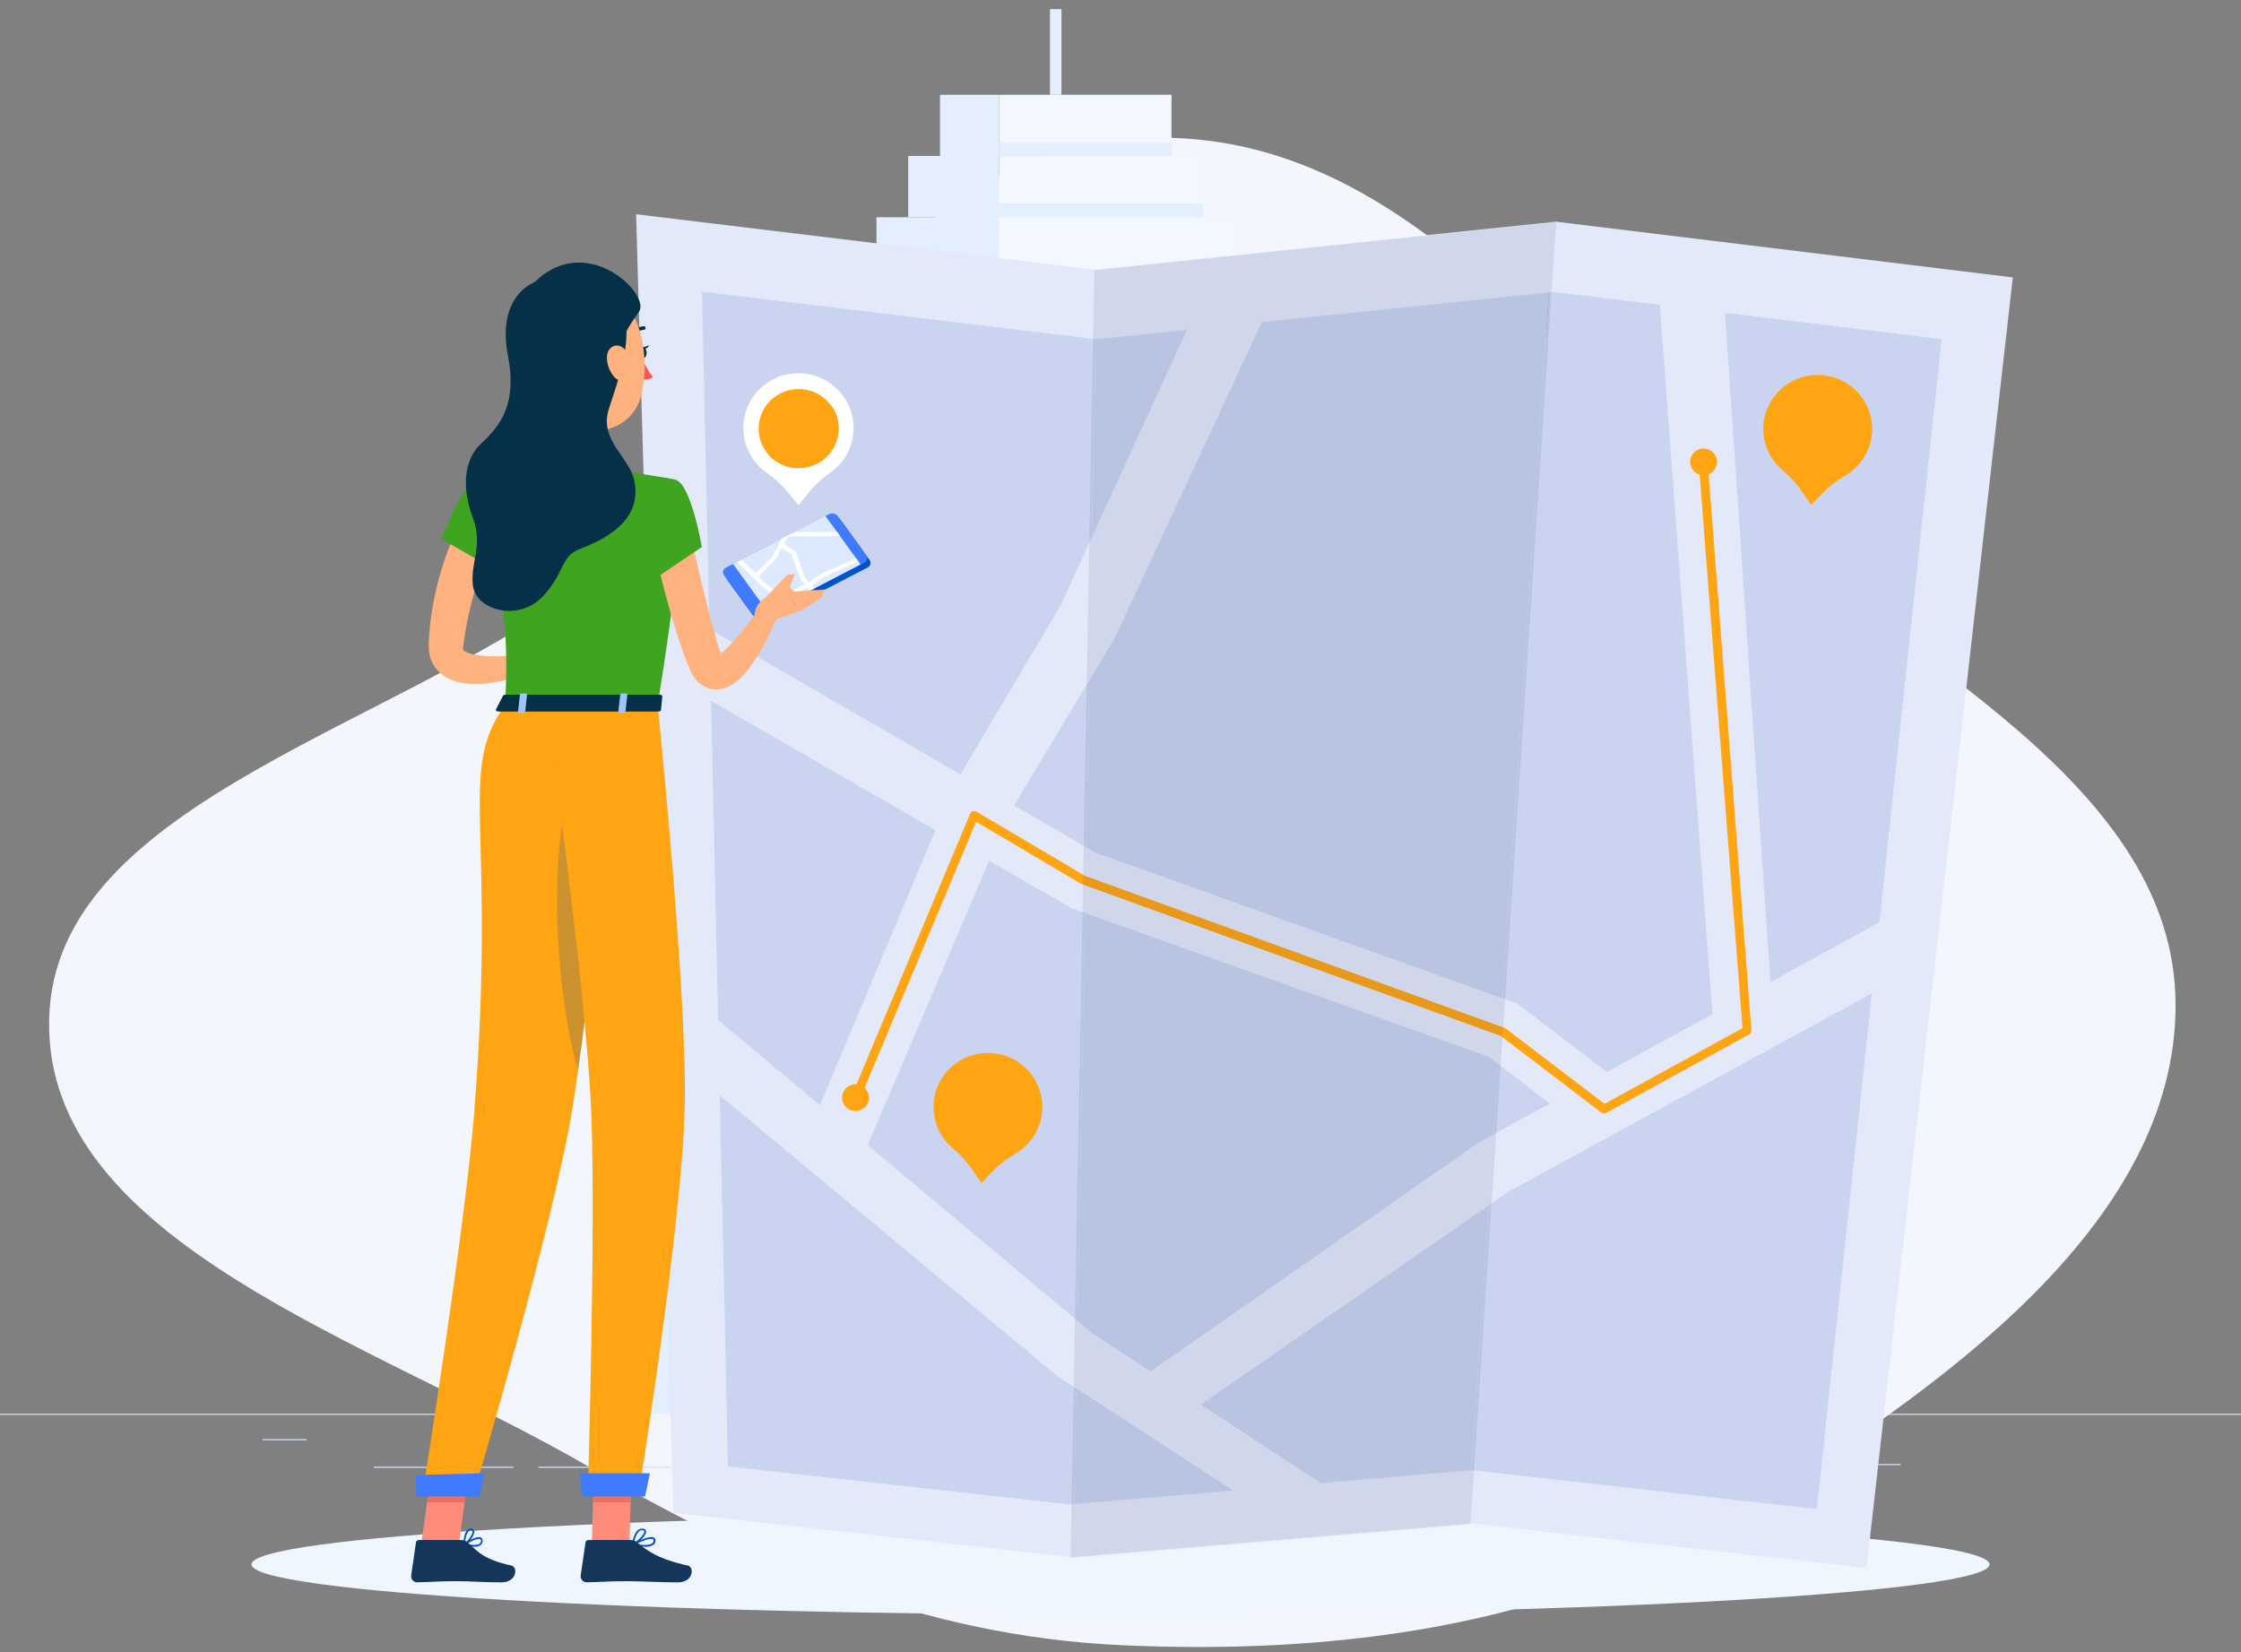 <?xml version="1.0" encoding="UTF-8"?> <svg xmlns="http://www.w3.org/2000/svg" width="137" height="101" viewBox="0 0 137 101" fill="none"><rect x="0" y="0" width="137" height="101" fill="#808080" stroke="none"/><path d="M137 86.433H0V86.501H137V86.433Z" fill="#D1E3FF"></path><path fill-rule="evenodd" clip-rule="evenodd" d="M36.913 34.853C48.219 25.694 54.05 9.308 69.578 8.456C85.259 7.595 94.517 21.861 105.567 31.085C116.701 40.38 132.961 48.077 133 61.4C133.039 74.773 118.73 84.944 105.748 92.842C94.946 99.413 81.765 101.179 68.588 100.582C56.396 100.029 45.981 95.487 36.011 89.682C22.82 82.001 2.778 76.016 3.002 62.391C3.226 48.764 25.149 44.384 36.913 34.853Z" fill="#F3F6FC"></path><path d="M116.205 89.501H105.977V89.57H116.205V89.501Z" fill="#D1E3FF"></path><path d="M103.967 89.538H99.465V89.606H103.967V89.538Z" fill="#D1E3FF"></path><path d="M77.952 89.634H72.609V89.703H77.952V89.634Z" fill="#D1E3FF"></path><path d="M64.595 90.817H52.668V90.886H64.595V90.817Z" fill="#D1E3FF"></path><path d="M31.388 89.669H22.848V89.738H31.388V89.669Z" fill="#D1E3FF"></path><path d="M41.237 89.669H32.91V89.738H41.237V89.669Z" fill="#D1E3FF"></path><path d="M18.739 87.981H16.043V88.05H18.739V87.981Z" fill="#D1E3FF"></path><path d="M93.586 33.54L89.887 25.824V86.433H93.586V33.54Z" fill="#F3F8FF"></path><path d="M87.969 33.54L89.887 25.824V86.433H87.969V33.54Z" fill="#E3EEFF"></path><path d="M98.381 49.628L81.426 45.772V86.433H98.381V49.628Z" fill="#F3F8FF"></path><path d="M72.628 86.43H81.426V45.768H72.628V86.43Z" fill="#E3EEFF"></path><path d="M75.502 13.28H61.07V86.43H75.502V13.28Z" fill="#F3F8FF"></path><path d="M53.582 86.433H61.07L61.07 13.283H53.582L53.582 86.433Z" fill="#E3EEFF"></path><path d="M73.559 9.539H61.07V13.284H73.559V9.539Z" fill="#F3F8FF"></path><path d="M73.559 12.438H61.07V13.278H73.559V12.438Z" fill="#E3EEFF"></path><path d="M55.522 13.28H61.07V9.535H55.522V13.28Z" fill="#E3EEFF"></path><path d="M71.617 5.792H61.07V9.536H71.617V5.792Z" fill="#F3F8FF"></path><path d="M71.617 8.698H61.07V9.539H71.617V8.698Z" fill="#E3EEFF"></path><path d="M57.465 9.539H61.07V5.794H57.465V9.539Z" fill="#E3EEFF"></path><path d="M64.189 5.792H64.891V0.56H64.189V5.792Z" fill="#E3EEFF"></path><path d="M55.972 19.829H45.434V86.431H55.972V19.829Z" fill="#F3F8FF"></path><path d="M39.965 86.43H45.434L45.434 19.828H39.965L39.965 86.43Z" fill="#E3EEFF"></path><path d="M105.531 86.433H109.68V37.122H105.531V86.433Z" fill="#E3EEFF"></path><path d="M93.883 86.433C93.999 85.779 94.278 85.165 94.695 84.645C95.111 84.126 95.651 83.718 96.267 83.459C95.727 84.353 95.482 85.394 95.568 86.433H93.883Z" fill="#E3EEFF"></path><path d="M92.625 86.433C92.625 86.433 92.77 83.135 95.431 81.937C94.242 83.63 94.31 86.433 94.31 86.433H92.625Z" fill="#E3EEFF"></path><path d="M69.84 64.225L67.906 77.778L67.714 79.136H66.473L66.667 77.778L68.602 64.225H69.84Z" fill="#D1E3FF"></path><path d="M115.05 77.777L114.855 79.135L113.812 86.443H112.57L113.612 79.135L113.806 77.777H115.05Z" fill="#D1E3FF"></path><path d="M61.892 77.777L61.7 79.135L60.659 86.443H59.418L60.462 79.135L60.654 77.777H61.892Z" fill="#D1E3FF"></path><path d="M68.156 77.777L68.351 79.135L69.395 86.443H70.633L69.592 79.135L69.397 77.777H68.156Z" fill="#D1E3FF"></path><path d="M68.501 98.721C97.841 98.721 121.627 97.342 121.627 95.641C121.627 93.939 97.841 92.56 68.501 92.56C39.16 92.56 15.375 93.939 15.375 95.641C15.375 97.342 39.16 98.721 68.501 98.721Z" fill="#F0F6FF"></path><path d="M67.044 16.93L39.359 13.569L41.609 92.048L65.609 94.72L67.044 16.93Z" fill="#CAD4F0"></path><path d="M94.947 14.03L67.045 16.932L65.609 94.722L89.771 92.689L94.947 14.03Z" fill="#CAD4F0"></path><path d="M122.532 17.4L94.945 14.03L89.769 92.689L113.695 95.367L122.532 17.4Z" fill="#CAD4F0"></path><path d="M63.723 67.689C63.725 67.132 63.586 66.584 63.317 66.095C63.049 65.606 62.661 65.193 62.189 64.893C61.716 64.593 61.176 64.416 60.616 64.38C60.057 64.343 59.498 64.447 58.99 64.683C58.482 64.918 58.042 65.277 57.711 65.727C57.38 66.176 57.169 66.701 57.098 67.254C57.026 67.806 57.096 68.367 57.301 68.885C57.506 69.403 57.839 69.862 58.27 70.218C58.733 70.609 59.138 71.063 59.476 71.565L59.994 72.319L60.635 71.66C61.048 71.226 61.52 70.853 62.038 70.55C62.548 70.263 62.972 69.847 63.268 69.345C63.564 68.842 63.721 68.271 63.723 67.689V67.689Z" fill="#FFA412"></path><path d="M114.45 26.237C114.452 25.68 114.312 25.132 114.044 24.643C113.776 24.154 113.387 23.741 112.915 23.441C112.443 23.141 111.902 22.964 111.343 22.928C110.784 22.891 110.224 22.995 109.716 23.231C109.208 23.466 108.769 23.825 108.438 24.275C108.107 24.724 107.896 25.249 107.824 25.802C107.752 26.354 107.822 26.915 108.027 27.433C108.232 27.951 108.566 28.41 108.997 28.765C109.46 29.156 109.866 29.608 110.203 30.11L110.72 30.864L111.364 30.208C111.776 29.773 112.249 29.399 112.767 29.098C113.277 28.81 113.701 28.395 113.996 27.892C114.292 27.39 114.448 26.819 114.45 26.237V26.237Z" fill="#FFA412"></path><path d="M66.903 16.487L95.125 13.553L123.051 16.96L114.108 95.858L89.897 93.136L65.451 95.194L41.164 92.489L38.887 13.098L66.903 16.487ZM70.339 83.845L90.319 69.907L90.399 69.85L94.747 67.46L90.985 64.6L65.503 55.523L60.47 52.627L53.047 70.011L66.725 81.472L70.339 83.845ZM50.126 67.572L57.187 50.744L43.471 42.851L43.901 62.36L50.126 67.572ZM66.958 20.735L66.558 20.686L42.917 17.831L43.372 38.459L58.716 47.345L64.846 37.002L72.561 20.161L67.355 20.705L66.958 20.735ZM77.145 19.687L68.164 38.978L61.993 49.247L66.942 52.113L92.785 61.367L98.227 65.539L104.685 62.001L101.471 18.639L94.988 17.85L77.145 19.687ZM105.455 19.124L108.231 60.049L114.897 56.372L118.7 20.735L105.455 19.124ZM89.996 89.887L90.349 89.928L111.072 92.255L114.434 60.727L92.262 72.828L73.411 85.867L80.707 90.649L80.691 90.676L89.64 89.914L89.996 89.887ZM65.394 91.977L75.403 91.128L64.648 84.133L44.002 66.971L44.504 89.645L65.394 91.977Z" fill="#E4E9F9"></path><path d="M98.061 68.076C98.002 68.076 97.944 68.057 97.897 68.022L91.746 63.332L66.124 54.049C66.107 54.044 66.091 54.037 66.077 54.027L59.677 50.244L52.553 67.224C52.518 67.279 52.465 67.319 52.404 67.339C52.342 67.358 52.275 67.355 52.215 67.33C52.156 67.305 52.106 67.26 52.077 67.203C52.047 67.146 52.039 67.08 52.054 67.017L59.309 49.751C59.325 49.716 59.348 49.684 59.377 49.658C59.406 49.633 59.44 49.613 59.477 49.602C59.513 49.59 59.552 49.585 59.59 49.589C59.628 49.593 59.665 49.604 59.699 49.623L66.346 53.553L91.984 62.842C92.01 62.851 92.034 62.864 92.055 62.88L98.094 67.483L106.525 62.856L103.848 28.267C103.843 28.194 103.866 28.123 103.914 28.068C103.961 28.013 104.029 27.979 104.102 27.974C104.174 27.968 104.246 27.992 104.301 28.039C104.357 28.086 104.391 28.154 104.396 28.226L107.07 62.984C107.074 63.035 107.063 63.086 107.039 63.131C107.015 63.177 106.978 63.214 106.933 63.24L98.196 68.038C98.155 68.062 98.109 68.075 98.061 68.076Z" fill="#FFA412"></path><path d="M104.964 28.318C104.948 28.478 104.885 28.629 104.783 28.753C104.681 28.878 104.544 28.969 104.389 29.017C104.235 29.064 104.07 29.066 103.915 29.02C103.76 28.975 103.622 28.886 103.517 28.763C103.413 28.64 103.348 28.489 103.33 28.33C103.311 28.171 103.34 28.009 103.414 27.866C103.487 27.723 103.601 27.605 103.742 27.526C103.883 27.447 104.044 27.411 104.205 27.422C104.315 27.43 104.422 27.46 104.52 27.509C104.617 27.559 104.704 27.628 104.775 27.711C104.846 27.794 104.899 27.891 104.931 27.995C104.964 28.1 104.975 28.209 104.964 28.318V28.318Z" fill="#FFA412"></path><path d="M53.12 67.186C53.104 67.345 53.041 67.497 52.939 67.621C52.837 67.746 52.7 67.837 52.545 67.885C52.391 67.932 52.226 67.933 52.071 67.888C51.916 67.843 51.778 67.753 51.674 67.63C51.57 67.508 51.504 67.357 51.486 67.198C51.467 67.038 51.497 66.877 51.57 66.734C51.644 66.591 51.758 66.472 51.898 66.394C52.039 66.315 52.2 66.279 52.361 66.29C52.471 66.298 52.578 66.328 52.676 66.377C52.774 66.427 52.861 66.495 52.931 66.579C53.002 66.662 53.055 66.759 53.088 66.863C53.12 66.967 53.131 67.077 53.12 67.186Z" fill="#FFA412"></path><g style="mix-blend-mode:multiply" opacity="0.1"><path d="M95.134 13.586L66.901 16.523L65.449 95.241L89.895 93.183L95.134 13.586Z" fill="#14365B"></path></g><path d="M46.187 37.835L44.469 35.464C44.441 35.427 44.422 35.384 44.413 35.338C44.403 35.292 44.404 35.245 44.416 35.2C44.427 35.155 44.448 35.112 44.478 35.076C44.507 35.04 44.545 35.011 44.587 34.991L50.889 31.725C50.981 31.68 51.086 31.668 51.186 31.691C51.286 31.715 51.375 31.772 51.437 31.853L53.152 34.223C53.181 34.26 53.201 34.303 53.211 34.349C53.22 34.395 53.22 34.442 53.209 34.487C53.198 34.533 53.177 34.575 53.147 34.611C53.117 34.648 53.08 34.677 53.037 34.697L46.735 37.963C46.643 38.008 46.538 38.02 46.438 37.996C46.338 37.973 46.25 37.916 46.187 37.835V37.835Z" fill="#0053CC"></path><path d="M45.98 37.544L44.262 35.174C44.234 35.136 44.215 35.093 44.206 35.047C44.196 35.002 44.197 34.955 44.209 34.909C44.22 34.864 44.241 34.822 44.271 34.786C44.3 34.749 44.338 34.72 44.38 34.7L50.682 31.434C50.774 31.389 50.879 31.378 50.979 31.401C51.079 31.424 51.168 31.481 51.23 31.562L52.948 33.933C52.976 33.97 52.995 34.013 53.005 34.059C53.014 34.105 53.013 34.152 53.002 34.197C52.99 34.242 52.969 34.285 52.94 34.321C52.91 34.357 52.873 34.386 52.83 34.406L46.528 37.672C46.436 37.717 46.331 37.729 46.231 37.706C46.131 37.682 46.043 37.625 45.98 37.544V37.544Z" fill="#407BFF"></path><path d="M52.609 34.507L49.779 35.979L49.519 36.115L48.247 36.777L47.976 36.918L46.959 37.446L44.809 34.474L45.058 34.343L45.324 34.207L47.77 32.934L48.535 32.533L50.456 31.535L51.168 32.517L51.349 32.77L52.324 34.115L52.478 34.324L52.609 34.507Z" fill="#DCE9FF"></path><path d="M52.478 34.328L52.325 34.118L50.21 35.082L49.459 35.599L49.202 35.291L48.654 33.729L47.927 33.258L48.179 32.793L51.358 32.774L51.177 32.52L48.544 32.537L47.779 32.937L47.204 34.056L46.185 35.046L45.333 34.211L45.059 34.347L46.53 35.797L47.977 36.921L48.251 36.78L48.053 36.627L49.374 35.939L49.522 36.118L49.782 35.982L49.629 35.797L50.382 35.283L52.478 34.328ZM47.821 36.453L46.746 35.618L46.371 35.245L47.451 34.156L47.774 33.5L48.385 33.862L48.933 35.403L49.207 35.716L47.821 36.453Z" fill="white"></path><path d="M30.37 32.754L30.211 33.067L30.047 33.413C29.937 33.647 29.833 33.886 29.735 34.129C29.54 34.616 29.348 35.103 29.187 35.604C28.861 36.603 28.611 37.624 28.439 38.66C28.389 38.919 28.367 39.18 28.329 39.438L28.312 39.561V39.632C28.304 39.66 28.304 39.69 28.312 39.719C28.336 39.763 28.373 39.799 28.419 39.819C28.586 39.908 28.765 39.971 28.951 40.005C29.44 40.095 29.936 40.135 30.433 40.124C30.957 40.124 31.51 40.086 32.031 40.037L32.321 41.156C32.043 41.261 31.759 41.352 31.472 41.428C31.198 41.512 30.899 41.586 30.603 41.646C29.987 41.78 29.356 41.834 28.726 41.806C28.351 41.789 27.981 41.713 27.63 41.58C27.414 41.498 27.211 41.384 27.027 41.243C26.813 41.078 26.633 40.874 26.496 40.641C26.363 40.409 26.276 40.154 26.238 39.89C26.22 39.771 26.211 39.651 26.211 39.531V39.373V39.261C26.233 38.968 26.241 38.671 26.274 38.377C26.392 37.2 26.624 36.037 26.964 34.904C27.13 34.336 27.326 33.778 27.551 33.23C27.663 32.958 27.781 32.686 27.91 32.414C27.973 32.278 28.038 32.142 28.11 32.008C28.181 31.875 28.247 31.736 28.343 31.581L30.37 32.754Z" fill="#FFB27D"></path><path d="M31.837 39.983L33.531 38.407L33.654 40.723C33.654 40.723 32.402 41.496 31.574 41.022L31.837 39.983Z" fill="#FF8B7B"></path><path d="M35.452 38.233L35.449 40.176L33.654 40.721L33.531 38.404L35.452 38.233Z" fill="#FF8B7B"></path><path d="M28.974 94.56C28.769 94.555 28.565 94.527 28.366 94.477C28.356 94.474 28.347 94.468 28.34 94.46C28.332 94.453 28.327 94.443 28.325 94.433C28.323 94.422 28.325 94.411 28.329 94.401C28.333 94.391 28.341 94.383 28.35 94.377C28.429 94.325 29.125 93.87 29.393 93.992C29.423 94.006 29.449 94.028 29.468 94.055C29.486 94.082 29.498 94.114 29.5 94.147C29.511 94.2 29.508 94.254 29.492 94.305C29.477 94.356 29.448 94.402 29.41 94.438C29.284 94.53 29.129 94.574 28.974 94.56ZM28.522 94.4C28.919 94.48 29.221 94.466 29.344 94.358C29.37 94.333 29.388 94.302 29.398 94.267C29.408 94.233 29.41 94.196 29.402 94.161C29.401 94.146 29.396 94.132 29.388 94.12C29.38 94.108 29.368 94.098 29.355 94.092C29.207 94.028 28.804 94.225 28.522 94.4Z" fill="#0053CC"></path><path d="M28.383 94.475C28.374 94.477 28.364 94.477 28.355 94.475C28.348 94.47 28.341 94.463 28.336 94.455C28.331 94.447 28.328 94.438 28.328 94.428C28.328 94.398 28.328 93.742 28.58 93.525C28.61 93.496 28.647 93.474 28.687 93.461C28.727 93.449 28.769 93.445 28.81 93.451C28.854 93.451 28.895 93.466 28.929 93.494C28.962 93.521 28.985 93.559 28.994 93.601C29.046 93.859 28.63 94.352 28.41 94.475C28.401 94.477 28.392 94.477 28.383 94.475ZM28.775 93.552C28.73 93.552 28.687 93.569 28.654 93.598C28.51 93.81 28.435 94.061 28.441 94.317C28.66 94.142 28.92 93.772 28.887 93.617C28.887 93.593 28.868 93.56 28.799 93.552H28.775Z" fill="#0053CC"></path><path d="M39.414 94.56C39.17 94.555 38.928 94.527 38.69 94.477C38.679 94.475 38.669 94.469 38.662 94.46C38.655 94.452 38.65 94.441 38.649 94.43C38.647 94.419 38.649 94.408 38.654 94.398C38.659 94.388 38.667 94.38 38.677 94.374C38.781 94.319 39.696 93.848 39.975 94.003C40.002 94.017 40.025 94.038 40.041 94.064C40.057 94.09 40.067 94.119 40.069 94.15C40.076 94.201 40.071 94.253 40.054 94.301C40.037 94.35 40.008 94.393 39.97 94.427C39.805 94.534 39.609 94.582 39.414 94.56V94.56ZM38.866 94.399C39.375 94.485 39.753 94.463 39.893 94.336C39.917 94.313 39.935 94.285 39.945 94.254C39.956 94.224 39.959 94.191 39.953 94.158C39.953 94.146 39.95 94.134 39.944 94.124C39.937 94.114 39.928 94.106 39.918 94.1C39.77 94.014 39.246 94.208 38.871 94.399H38.866Z" fill="#0053CC"></path><path d="M38.703 94.474C38.693 94.477 38.683 94.477 38.673 94.474C38.665 94.469 38.659 94.462 38.654 94.453C38.65 94.444 38.648 94.435 38.648 94.425C38.648 94.398 38.703 93.786 38.994 93.546C39.035 93.511 39.083 93.484 39.135 93.469C39.187 93.453 39.241 93.448 39.295 93.454C39.446 93.47 39.49 93.543 39.498 93.606C39.542 93.865 38.999 94.357 38.725 94.48L38.703 94.474ZM39.251 93.552C39.181 93.55 39.114 93.576 39.062 93.623C38.894 93.821 38.791 94.066 38.769 94.325C39.043 94.159 39.416 93.78 39.391 93.614C39.391 93.614 39.391 93.563 39.284 93.552H39.251Z" fill="#0053CC"></path><path d="M33.266 23.754C33.54 25.115 34.137 27.836 33.184 28.748C33.184 28.748 33.556 30.109 36.088 30.109C38.869 30.109 37.417 28.748 37.417 28.748C35.899 28.389 35.937 27.27 36.203 26.217L33.266 23.754Z" fill="#FF8B7B"></path><path d="M38.595 20.625C38.573 20.625 38.552 20.619 38.535 20.605C38.522 20.598 38.512 20.587 38.503 20.576C38.495 20.564 38.489 20.55 38.486 20.536C38.484 20.521 38.484 20.506 38.487 20.492C38.49 20.478 38.496 20.465 38.505 20.453C38.598 20.306 38.724 20.184 38.872 20.096C39.021 20.008 39.188 19.956 39.359 19.945C39.374 19.945 39.388 19.948 39.401 19.954C39.414 19.959 39.426 19.968 39.436 19.978C39.446 19.988 39.454 20 39.459 20.014C39.464 20.027 39.467 20.042 39.466 20.056C39.467 20.071 39.464 20.085 39.459 20.099C39.453 20.112 39.445 20.124 39.435 20.135C39.425 20.145 39.412 20.153 39.399 20.158C39.385 20.163 39.371 20.165 39.357 20.164C39.221 20.174 39.089 20.217 38.972 20.288C38.856 20.36 38.758 20.458 38.685 20.575C38.675 20.589 38.661 20.602 38.646 20.61C38.63 20.619 38.613 20.624 38.595 20.625Z" fill="#043148"></path><path d="M39.254 21.886C39.419 22.305 39.641 22.7 39.914 23.059C39.82 23.125 39.712 23.171 39.598 23.192C39.484 23.213 39.366 23.21 39.254 23.181V21.886Z" fill="#FF5652"></path><path d="M39.09 21.576C39.09 21.762 39.188 21.915 39.309 21.915C39.43 21.915 39.528 21.762 39.528 21.576C39.528 21.391 39.432 21.235 39.309 21.235C39.186 21.235 39.09 21.388 39.09 21.576Z" fill="#043148"></path><path d="M39.254 21.248L39.698 21.118C39.698 21.118 39.47 21.47 39.254 21.248Z" fill="#043148"></path><path d="M36.18 94.414H38.476L38.629 89.134H36.333L36.18 94.414Z" fill="#FF8B7B"></path><path d="M25.75 94.414H28.046L28.783 89.134H26.49L25.75 94.414Z" fill="#FF8B7B"></path><path d="M28.19 94.149H25.612C25.567 94.148 25.524 94.163 25.49 94.192C25.456 94.22 25.434 94.26 25.428 94.304L25.135 96.329C25.129 96.38 25.134 96.432 25.15 96.481C25.166 96.53 25.192 96.575 25.227 96.614C25.262 96.652 25.304 96.683 25.352 96.703C25.399 96.724 25.45 96.735 25.502 96.734C26.401 96.721 26.834 96.666 27.968 96.666C28.667 96.666 29.686 96.74 30.648 96.74C31.61 96.74 31.665 95.793 31.262 95.709C29.464 95.325 29.179 94.794 28.574 94.288C28.466 94.199 28.33 94.15 28.19 94.149V94.149Z" fill="#14365B"></path><path d="M38.553 94.149H35.975C35.931 94.147 35.888 94.162 35.854 94.191C35.821 94.22 35.799 94.26 35.794 94.304L35.498 96.329C35.493 96.38 35.498 96.433 35.514 96.482C35.53 96.531 35.556 96.576 35.591 96.615C35.626 96.653 35.669 96.684 35.717 96.704C35.764 96.725 35.816 96.735 35.868 96.735C36.767 96.721 37.2 96.667 38.334 96.667C39.03 96.667 40.474 96.74 41.436 96.74C42.398 96.74 42.453 95.793 42.05 95.709C40.252 95.325 39.545 94.794 38.937 94.288C38.83 94.198 38.694 94.149 38.553 94.149V94.149Z" fill="#14365B"></path><path d="M38.627 89.134L38.55 91.856H36.254L36.331 89.134H38.627Z" fill="#EA7063"></path><path d="M26.486 89.134H28.782L28.402 91.856H26.105L26.486 89.134Z" fill="#EA7063"></path><path d="M41.298 29.335C41.298 29.335 42.394 29.717 40.202 43.093H30.886C31.042 39.327 31.045 37.002 29.242 29.267C30.547 29 31.869 28.827 33.199 28.75C34.608 28.651 36.023 28.651 37.432 28.75C39.235 28.916 41.298 29.335 41.298 29.335Z" fill="#3FA420"></path><path d="M39.434 35.211L41.023 36.983L41.226 33.51L39.434 35.211Z" fill="#3FA420"></path><path d="M46.465 37.155C46.115 37.631 45.745 38.118 45.369 38.578C45.02 39.023 44.637 39.441 44.224 39.828L44.065 39.956L43.983 39.708C43.895 39.436 43.808 39.15 43.728 38.861C43.399 37.718 43.109 36.54 42.827 35.359L42.005 31.804L39.73 32.278C39.977 33.505 40.254 34.708 40.574 35.914C40.73 36.514 40.894 37.116 41.068 37.718C41.248 38.32 41.429 38.919 41.64 39.52C41.739 39.822 41.857 40.124 41.969 40.426L42.155 40.881C42.196 40.985 42.243 41.086 42.298 41.183C42.368 41.313 42.449 41.435 42.542 41.55C42.664 41.698 42.811 41.825 42.975 41.926C43.17 42.043 43.389 42.118 43.616 42.144C43.97 42.174 44.326 42.097 44.635 41.923C45.001 41.713 45.324 41.436 45.586 41.107C46.015 40.589 46.388 40.028 46.698 39.433C46.852 39.161 46.994 38.864 47.126 38.573C47.257 38.282 47.386 37.996 47.501 37.686L46.465 37.155Z" fill="#FFB27D"></path><path d="M41.298 29.335C42.244 29.575 42.907 33.44 42.907 33.44L39.257 35.905C39.257 35.905 37.8 31.3 38.528 30.269C39.285 29.191 39.917 28.984 41.298 29.335Z" fill="#3FA420"></path><path d="M46.995 38.025L49.047 37.293L47.721 36.205C47.721 36.205 46.159 36.403 46.129 37.647L46.995 38.025Z" fill="#FFB27D"></path><path d="M50.185 36.57L50.44 36.04L47.719 36.214L49.042 37.294L50.185 36.57Z" fill="#FFB27D"></path><path d="M48.53 36.159L48.267 35.868L48.604 35.089L48.13 35.144L46.766 36.562L48.53 36.159Z" fill="#FFB27D"></path><path d="M32.88 20.939C33.019 23.195 33.03 24.156 34.178 25.316C35.904 27.058 38.666 26.404 39.209 24.14C39.697 22.11 39.387 18.759 37.162 17.858C36.672 17.658 36.139 17.585 35.613 17.647C35.086 17.709 34.585 17.904 34.156 18.212C33.727 18.521 33.384 18.934 33.161 19.411C32.937 19.888 32.84 20.414 32.88 20.939V20.939Z" fill="#FFB27D"></path><path d="M37.739 43.097C37.739 43.097 37.509 45.802 37.139 49.593C36.69 54.22 36.043 60.48 35.341 65.433C35.237 66.174 35.13 66.887 35.026 67.559C33.908 74.681 28.957 91.33 28.957 91.33H25.828C25.828 91.33 28.409 75.25 28.974 68.196C30.409 50.369 27.894 47.215 30.892 43.083L37.739 43.097Z" fill="#FFA412"></path><path opacity="0.2" d="M37.139 49.593C36.69 54.22 36.044 60.48 35.342 65.433C34.649 63.327 33.386 55.959 34.49 49.487C35.156 45.587 36.444 47.296 37.139 49.593Z" fill="#004DAA"></path><path d="M40.203 43.093C40.203 43.093 42.011 60.656 41.861 67.607C41.705 74.839 39.039 91.332 39.039 91.332H35.934C35.934 91.332 36.425 75.26 36.151 68.16C35.852 60.417 33.375 43.093 33.375 43.093H40.203Z" fill="#FFA412"></path><path d="M29.319 91.49H25.467L25.398 90.176L29.615 90.067L29.319 91.49Z" fill="#407BFF"></path><path d="M39.435 91.49H35.586L35.438 90.067H39.731L39.435 91.49Z" fill="#407BFF"></path><path d="M29.227 29.265C28.273 29.475 26.988 32.953 26.988 32.953L31.008 35.261C31.008 35.261 32.186 32.539 31.731 31.353C31.257 30.125 30.353 29.02 29.227 29.265Z" fill="#3FA420"></path><path d="M34.813 16.928C31.637 16.694 30.503 18.961 31.045 21.702C31.637 24.695 30.599 26.023 29.401 27.128C28.478 27.989 28.133 29.578 28.911 31.668C29.549 33.386 28.738 34.371 28.911 35.802C29.114 37.34 31.708 38.007 33.158 36.488C34.558 35.021 34.229 34.023 35.465 33.554C37.432 32.809 39.252 31.587 38.772 29.363C38.46 27.926 36.66 26.941 37.199 25.074C37.835 22.962 40.293 17.328 34.813 16.928Z" fill="#043148"></path><path d="M32.414 17.534L37.798 21.571C37.85 20.879 38.557 19.753 39.059 19.064C39.837 17.997 35.658 13.882 32.414 17.534Z" fill="#043148"></path><path d="M37.102 21.848C37.105 22.281 37.26 22.7 37.54 23.032C37.913 23.468 38.362 23.212 38.458 22.697C38.551 22.235 38.458 21.451 37.998 21.203C37.537 20.955 37.104 21.323 37.102 21.848Z" fill="#FFB27D"></path><path d="M30.742 42.552L30.32 43.368C30.287 43.434 30.364 43.499 30.474 43.499H40.247C40.332 43.499 40.401 43.458 40.406 43.406L40.491 42.576C40.491 42.519 40.425 42.47 40.332 42.47H30.893C30.863 42.468 30.832 42.475 30.806 42.489C30.779 42.504 30.757 42.525 30.742 42.552V42.552Z" fill="#043148"></path><path d="M32.005 43.6H31.753C31.704 43.6 31.665 43.573 31.668 43.543L31.786 42.454C31.786 42.424 31.835 42.397 31.885 42.397H32.137C32.189 42.397 32.227 42.424 32.222 42.454L32.104 43.543C32.101 43.581 32.057 43.6 32.005 43.6Z" fill="#9FC6FF"></path><path d="M38.137 43.6H37.885C37.833 43.6 37.794 43.573 37.797 43.543L37.918 42.454C37.918 42.424 37.964 42.397 38.014 42.397H38.268C38.318 42.397 38.356 42.424 38.353 42.454L38.233 43.543C38.23 43.581 38.186 43.6 38.137 43.6Z" fill="#9FC6FF"></path><path d="M52.17 25.89C52.124 25.328 51.935 24.786 51.621 24.316C51.307 23.846 50.879 23.462 50.376 23.2C49.873 22.938 49.312 22.807 48.744 22.818C48.177 22.829 47.621 22.983 47.129 23.265C46.637 23.546 46.224 23.947 45.93 24.429C45.636 24.911 45.468 25.46 45.444 26.023C45.42 26.587 45.54 27.147 45.792 27.652C46.045 28.158 46.421 28.592 46.888 28.914C47.389 29.269 47.839 29.691 48.225 30.168L48.811 30.884L49.403 30.166C49.78 29.691 50.224 29.273 50.721 28.924C51.211 28.591 51.603 28.134 51.857 27.601C52.112 27.068 52.22 26.478 52.17 25.89V25.89Z" fill="white"></path><path d="M49.015 28.61C48.649 28.641 48.28 28.589 47.937 28.459C47.594 28.328 47.285 28.122 47.034 27.856C46.913 27.727 46.805 27.585 46.713 27.434C46.526 27.116 46.413 26.761 46.382 26.394C46.34 25.842 46.49 25.292 46.807 24.836C47.123 24.38 47.586 24.045 48.12 23.886C48.654 23.727 49.227 23.755 49.744 23.963C50.26 24.172 50.689 24.549 50.96 25.033C50.985 25.074 51.007 25.116 51.026 25.159C51.155 25.425 51.233 25.713 51.256 26.008C51.305 26.648 51.096 27.28 50.676 27.768C50.256 28.256 49.659 28.558 49.015 28.61V28.61Z" fill="#FFA412"></path><path d="M49.014 28.609C48.648 28.64 48.28 28.588 47.937 28.457C47.594 28.327 47.285 28.121 47.033 27.855C46.971 27.774 46.913 27.689 46.861 27.602C46.738 27.338 46.662 27.056 46.636 26.766C46.586 26.247 46.705 25.726 46.977 25.28C47.248 24.834 47.656 24.486 48.142 24.288C48.627 24.09 49.164 24.053 49.672 24.182C50.181 24.31 50.634 24.598 50.965 25.003C50.99 25.043 51.012 25.085 51.031 25.128C51.16 25.394 51.238 25.682 51.261 25.977C51.289 26.297 51.254 26.619 51.156 26.924C51.058 27.23 50.9 27.514 50.691 27.758C50.482 28.003 50.226 28.204 49.938 28.35C49.651 28.496 49.337 28.584 49.014 28.609V28.609Z" fill="#FFA412"></path></svg> 
